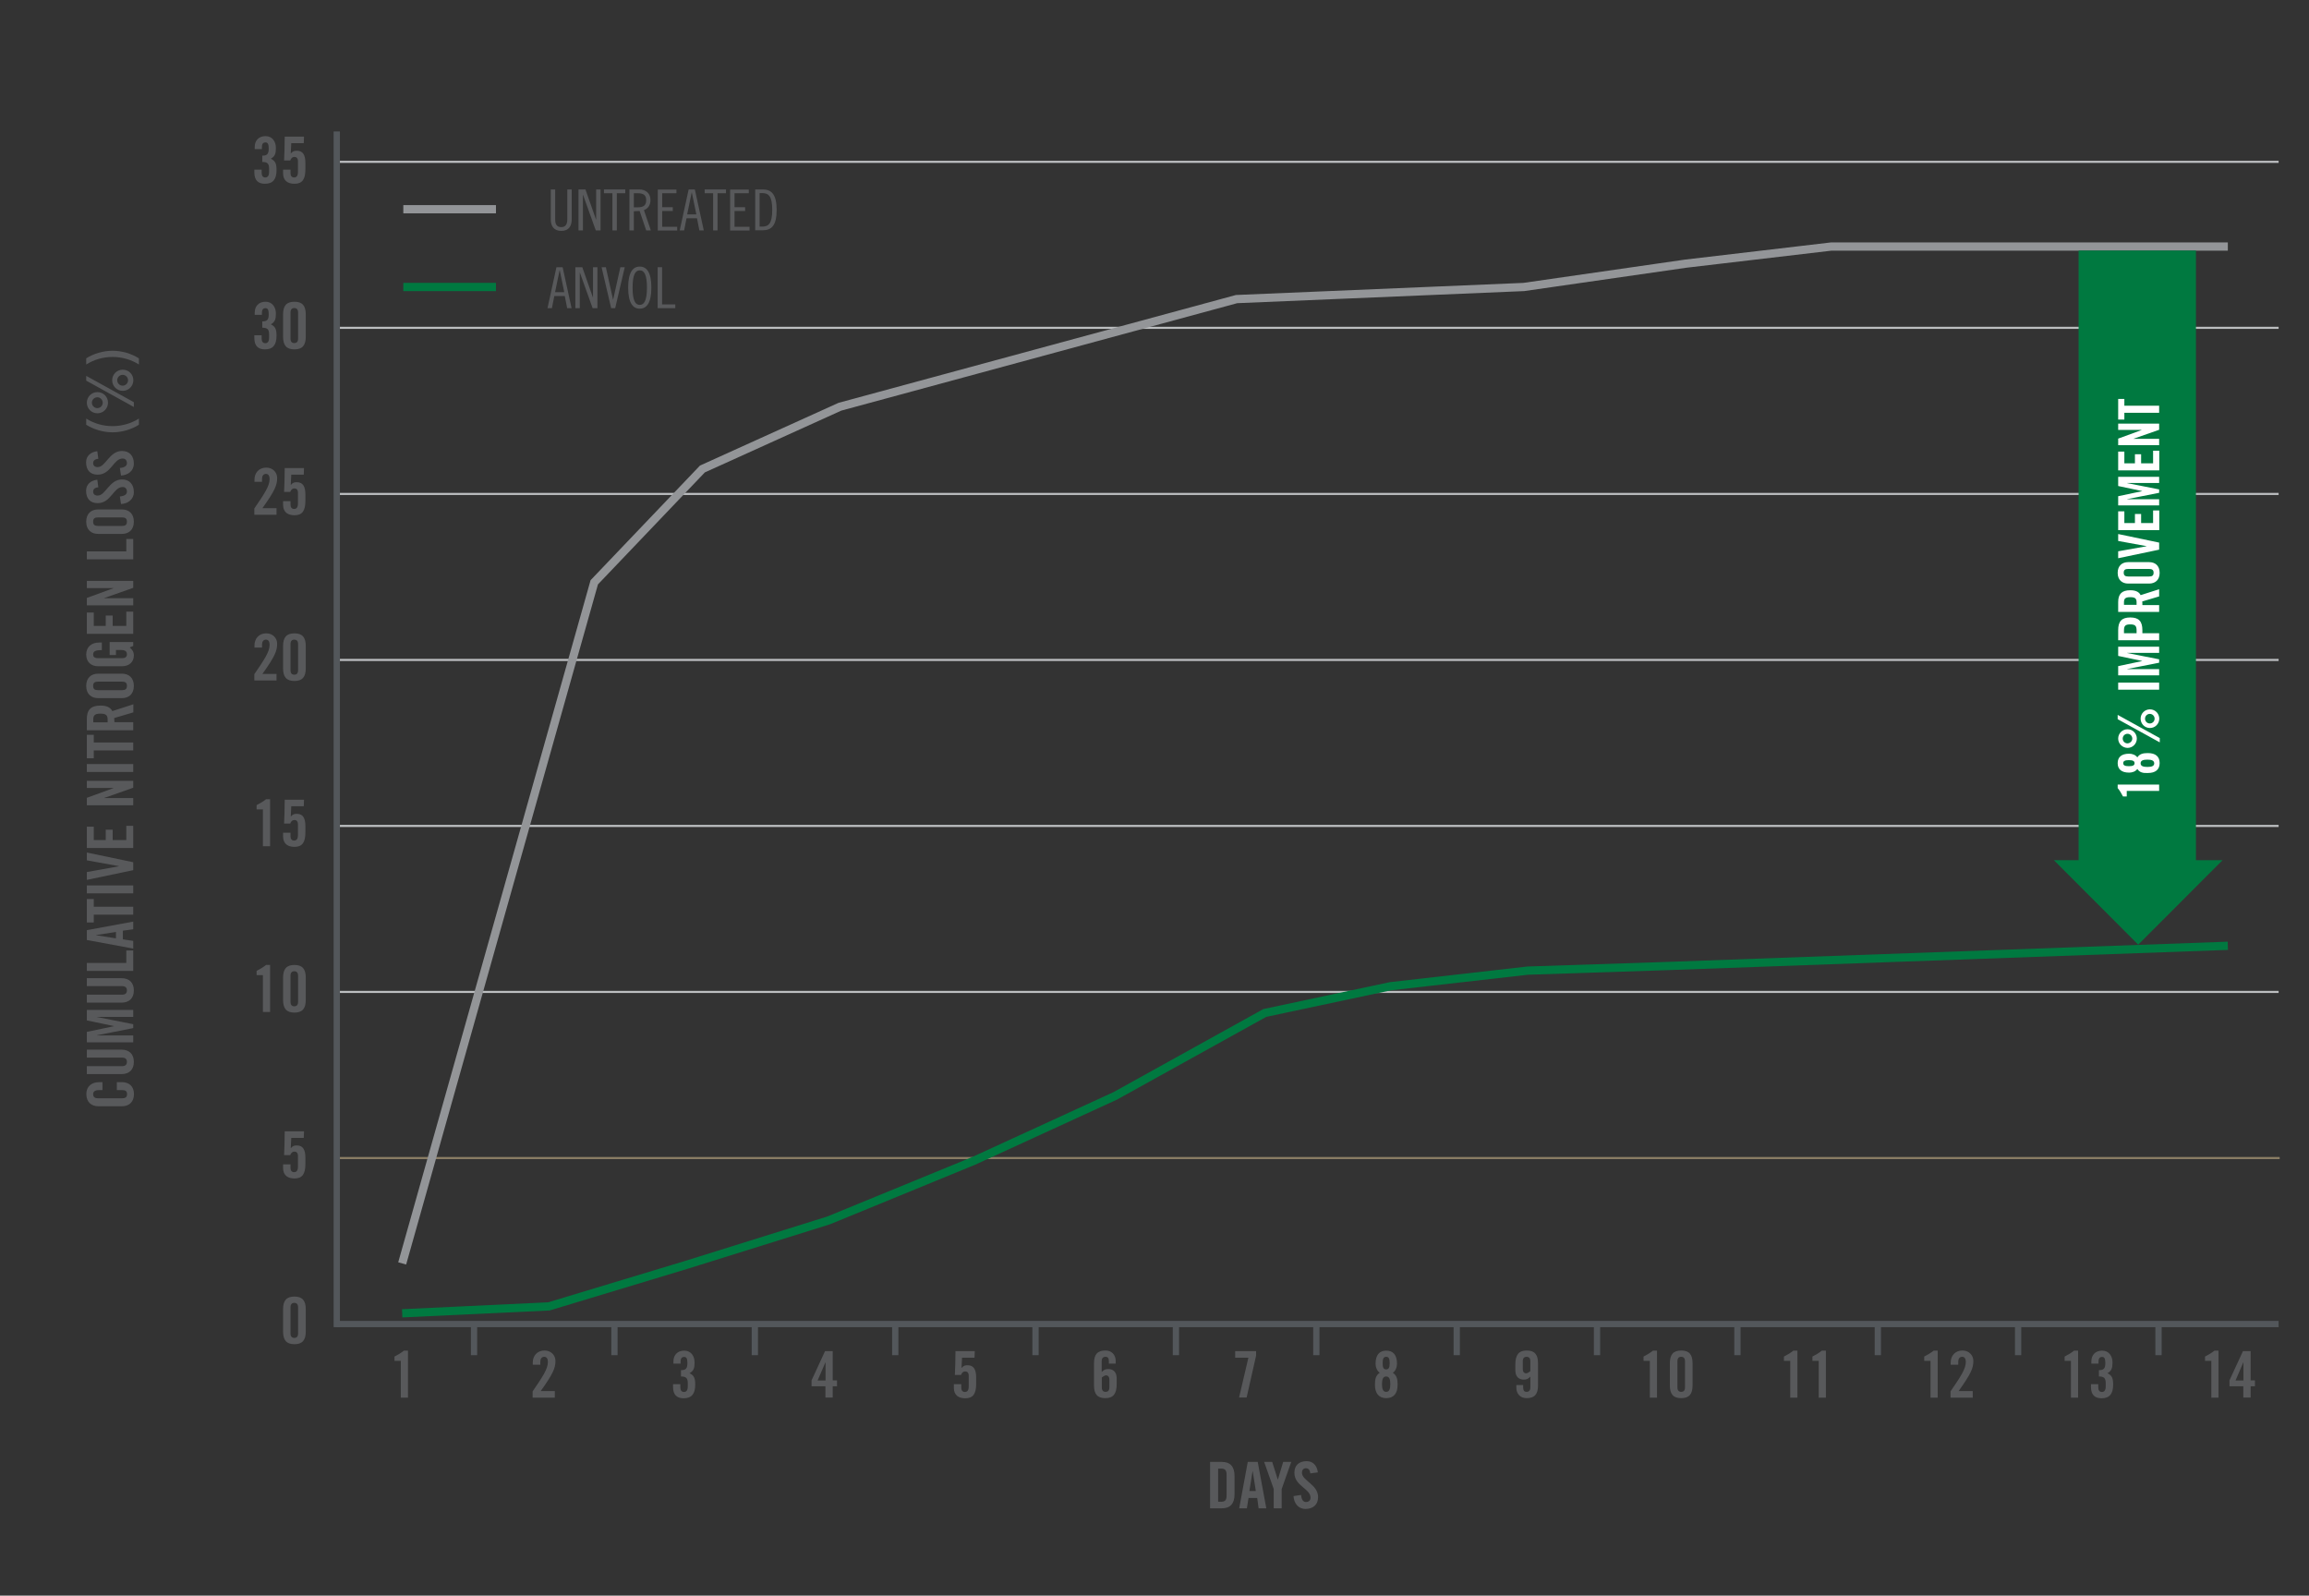 <?xml version="1.0" encoding="utf-8"?>
<!-- Generator: Adobe Illustrator 22.0.1, SVG Export Plug-In . SVG Version: 6.00 Build 0)  -->
<svg version="1.1" id="Layer_1" xmlns="http://www.w3.org/2000/svg" xmlns:xlink="http://www.w3.org/1999/xlink" x="0px" y="0px"
	 viewBox="0 0 1832 1266" style="enable-background:new 0 0 1832 1266;" xml:space="preserve">
<rect x="0" y="0" width="1832" height="1266" fill="#333333" stroke="none"/>
<style type="text/css">
	.st0{fill:#007940;}
	.st1{fill:none;stroke:#E6E7E8;stroke-width:2.035;}
	.st2{fill:none;stroke:#8B7E65;stroke-width:1.658;stroke-linecap:square;stroke-miterlimit:10;}
	.st3{fill:#58595B;}
	.st4{fill:none;stroke:#BCBEC0;stroke-width:1.658;stroke-miterlimit:10;}
	.st5{fill:none;stroke:#53575B;stroke-width:4.975;stroke-miterlimit:10;}
	.st6{fill:none;stroke:#53575B;stroke-width:4.975;stroke-linecap:square;stroke-miterlimit:10;}
	.st7{fill:none;stroke:#939598;stroke-width:6.535;}
	.st8{fill:none;stroke:#007940;stroke-width:6.535;}
	.st9{fill:#FFFFFF;}
</style>
<g>
	<line class="st2" x1="267.2" y1="918.8" x2="1807.9" y2="918.8"/>
</g>
<g>
	<path class="st3" d="M224.6,1038.8c0-6.9,2.7-10.1,9-10.1c6.3,0,9,3.2,9,10.1v17.6c0,6.9-2.7,10.1-9,10.1c-6.3,0-9-3.2-9-10.1
		V1038.8z M236.5,1037.2c0-2.4-1.1-3.5-3-3.5s-3,1.1-3,3.5v20.8c0,2.4,1.1,3.5,3,3.5s3-1.1,3-3.5V1037.2z"/>
</g>
<g>
	<path class="st3" d="M318,1079.7h-5v-3.4c2.8-1.4,5.4-3,7.5-4.7h3.2v37.3H318V1079.7z"/>
</g>
<g>
	<path class="st3" d="M422.6,1108.8v-4.9c7.9-11.5,12.1-17.8,12.1-23.2c0-2.9-1.1-4.2-2.9-4.2c-2,0-3.1,1.6-3.1,3.8v2.5h-6v-1.7
		c0-5.4,3.5-9.6,9.4-9.6c5.2,0,8.6,3.9,8.6,8.2c0,5.8-1.8,10.1-11.7,24h11.2v5.2H422.6z"/>
</g>
<g>
	<path class="st3" d="M539.8,1098.2v2.5c0,2.3,0.9,3.7,2.9,3.7c1.8,0,3-1.3,3-4.3v-2.8c0-4-1.5-5.2-5.4-5.2v-5
		c3.7,0,5.1-1.2,5.1-5.6c0-3.5-0.7-4.9-2.5-4.9c-1.8,0-2.9,0.9-2.9,3.8v1.5h-5.7v-1.7c0-5,3.1-8.6,8.6-8.6c5.5,0,8.2,4.5,8.2,9.4
		c0,4.3-0.7,6.7-4,8.5c3.7,1.9,4.5,4.1,4.5,9.1c0,7.3-2.9,10.8-9.2,10.8c-5.3,0-8.4-2.7-8.4-9v-2.2H539.8z"/>
</g>
<g>
	<path class="st3" d="M654.9,1099.9h-11v-4.7l10.7-23.2h6.1v23.2h3.4v4.7h-3.4v8.9h-5.8V1099.9z M655,1095.3v-14.4h-0.1l-6.2,14.4
		H655z"/>
</g>
<g>
	<path class="st3" d="M762.7,1098.2v3c0,2,1.1,3.2,2.8,3.2c2,0,3.1-1.2,3.1-4.5v-8.4c0-2.4-1.2-3.4-2.7-3.4c-1.9,0-2.9,1.3-3.4,2.8
		h-4.9c0.2-5.7,0.5-10.2,0.5-18.9h15.3l-0.2,5.2h-9.9l-0.4,8l0.1,0.1c1.6-1.9,2.9-2.1,4.8-2.1c4.8,0,6.7,3.5,6.7,9.7v5.1
		c0,7.7-2.4,11.4-8.6,11.4c-5.1,0-9.1-2.2-9.1-8.4v-2.8H762.7z"/>
</g>
<g>
	<path class="st3" d="M879.8,1081.9v-1.9c0-2.4-0.8-3.5-2.7-3.5s-3,1.1-3,3.5v8.6c1.6-1.6,2.7-2.4,5.2-2.4c3.7,0,6.7,2.1,6.7,7.5
		v4.4c0,7.7-2.7,11.2-9,11.2c-6.3,0-9-3.2-9-10.1v-17.6c0-6.9,2.7-10.1,9-10.1c5-0.1,8.2,3.5,8.2,8.2v2.2H879.8z M874.2,1100.8
		c0,2.4,1.1,3.5,3,3.5s3-1.1,3-3.5v-6.1c0-2.4-1.1-3.5-2.7-3.5c-1.1,0-2.5,1.1-3.3,1.7V1100.8z"/>
</g>
<g>
	<path class="st3" d="M980,1077.2v-5.2h16.6v3.6l-7.5,33.2h-6l7.4-31.6H980z"/>
</g>
<g>
	<path class="st3" d="M1094.7,1089.2c-2.2-1.6-3.3-4.5-3.3-7.3c0-7.1,3.3-10.3,8.5-10.3s8.5,3.2,8.5,10.3c0,2.9-1.1,5.7-3.3,7.3
		c3.1,2,3.8,4.9,3.8,9.4c0,6.9-3.1,10.7-9,10.7c-5.9,0-9-3.8-9-10.7C1090.9,1094.1,1091.6,1091.2,1094.7,1089.2z M1103.1,1098.2
		c0-3.8-0.8-6.1-3.3-6.1s-3.3,2.3-3.3,6.1s0.8,6.1,3.3,6.1S1103.1,1102,1103.1,1098.2z M1102.6,1081.5c0-3.6-0.8-5-2.8-5
		s-2.8,1.5-2.8,5c0,3.6,0.8,5,2.8,5S1102.6,1085.1,1102.6,1081.5z"/>
</g>
<g>
	<path class="st3" d="M1208.5,1098.9v1.9c0,2.4,0.8,3.5,2.7,3.5c1.9,0,3-1.1,3-3.5v-8.6c-1.6,1.6-2.7,2.4-5.2,2.4
		c-3.7,0-6.7-2.1-6.7-7.5v-4.4c0-7.7,2.7-11.2,9-11.2s9,3.2,9,10.1v17.6c0,6.9-2.7,10.1-9,10.1c-5,0.1-8.2-3.5-8.2-8.2v-2.2H1208.5z
		 M1214.2,1080c0-2.4-1.1-3.5-3-3.5c-1.9,0-3,1.1-3,3.5v6.1c0,2.4,1.1,3.5,2.7,3.5c1.1,0,2.5-1.1,3.3-1.7V1080z"/>
</g>
<g>
	<path class="st3" d="M1309,1079.7h-5v-3.4c2.8-1.4,5.4-3,7.5-4.7h3.2v37.3h-5.7V1079.7z"/>
	<path class="st3" d="M1324.9,1081.6c0-6.9,2.7-10.1,9-10.1s9,3.2,9,10.1v17.6c0,6.9-2.7,10.1-9,10.1s-9-3.2-9-10.1V1081.6z
		 M1336.9,1080c0-2.4-1.1-3.5-3-3.5c-1.9,0-3,1.1-3,3.5v20.8c0,2.4,1.1,3.5,3,3.5c1.9,0,3-1.1,3-3.5V1080z"/>
</g>
<g>
	<path class="st3" d="M1420.4,1079.7h-5v-3.4c2.8-1.4,5.4-3,7.5-4.7h3.2v37.3h-5.7V1079.7z"/>
	<path class="st3" d="M1443,1079.7h-5v-3.4c2.8-1.4,5.4-3,7.5-4.7h3.2v37.3h-5.7V1079.7z"/>
</g>
<g>
	<path class="st3" d="M1531.7,1079.7h-5v-3.4c2.8-1.4,5.4-3,7.5-4.7h3.2v37.3h-5.7V1079.7z"/>
	<path class="st3" d="M1547.6,1108.8v-4.9c7.9-11.5,12.1-17.8,12.1-23.2c0-2.9-1.1-4.2-2.9-4.2c-2,0-3.1,1.6-3.1,3.8v2.5h-6v-1.7
		c0-5.4,3.5-9.6,9.4-9.6c5.2,0,8.6,3.9,8.6,8.2c0,5.8-1.8,10.1-11.7,24h11.2v5.2H1547.6z"/>
</g>
<g>
	<path class="st3" d="M1643.1,1079.7h-5v-3.4c2.8-1.4,5.4-3,7.5-4.7h3.2v37.3h-5.7V1079.7z"/>
	<path class="st3" d="M1664.8,1098.2v2.5c0,2.3,0.9,3.7,2.9,3.7c1.8,0,3-1.3,3-4.3v-2.8c0-4-1.5-5.2-5.4-5.2v-5
		c3.7,0,5.1-1.2,5.1-5.6c0-3.5-0.7-4.9-2.5-4.9c-1.8,0-2.9,0.9-2.9,3.8v1.5h-5.7v-1.7c0-5,3.1-8.6,8.6-8.6c5.5,0,8.2,4.5,8.2,9.4
		c0,4.3-0.7,6.7-4,8.5c3.7,1.9,4.5,4.1,4.5,9.1c0,7.3-2.9,10.8-9.2,10.8c-5.3,0-8.4-2.7-8.4-9v-2.2H1664.8z"/>
</g>
<g>
	<path class="st3" d="M1754.5,1079.7h-5v-3.4c2.8-1.4,5.4-3,7.5-4.7h3.2v37.3h-5.7V1079.7z"/>
	<path class="st3" d="M1779.9,1099.9h-11v-4.7l10.7-23.2h6.1v23.2h3.4v4.7h-3.4v8.9h-5.8V1099.9z M1780,1095.3v-14.4h-0.1l-6.2,14.4
		H1780z"/>
</g>
<g>
	<path class="st3" d="M230.5,923.8v3c0,2,1.1,3.2,2.8,3.2c2,0,3.1-1.2,3.1-4.5v-8.4c0-2.4-1.2-3.4-2.7-3.4c-1.9,0-2.9,1.3-3.4,2.8
		h-4.9c0.2-5.7,0.5-10.2,0.5-18.9h15.3l-0.2,5.2h-9.9l-0.4,8l0.1,0.1c1.6-1.9,2.9-2.1,4.8-2.1c4.8,0,6.7,3.5,6.7,9.7v5.1
		c0,7.7-2.4,11.4-8.6,11.4c-5.1,0-9.1-2.2-9.1-8.4v-2.8H230.5z"/>
</g>
<g>
	<path class="st3" d="M208.6,773.7h-5v-3.4c2.8-1.4,5.4-3,7.5-4.7h3.2v37.3h-5.7V773.7z"/>
	<path class="st3" d="M224.6,775.7c0-6.9,2.7-10.1,9-10.1c6.3,0,9,3.2,9,10.1v17.6c0,6.9-2.7,10.1-9,10.1c-6.3,0-9-3.2-9-10.1V775.7
		z M236.5,774.1c0-2.4-1.1-3.5-3-3.5s-3,1.1-3,3.5v20.8c0,2.4,1.1,3.5,3,3.5s3-1.1,3-3.5V774.1z"/>
</g>
<g>
	<path class="st3" d="M208.6,642.2h-5v-3.4c2.8-1.4,5.4-3,7.5-4.7h3.2v37.3h-5.7V642.2z"/>
	<path class="st3" d="M230.5,660.7v3c0,2,1.1,3.2,2.8,3.2c2,0,3.1-1.2,3.1-4.5V654c0-2.4-1.2-3.4-2.7-3.4c-1.9,0-2.9,1.3-3.4,2.8
		h-4.9c0.2-5.7,0.5-10.2,0.5-18.9h15.3l-0.2,5.2h-9.9l-0.4,8l0.1,0.1c1.6-1.9,2.9-2.1,4.8-2.1c4.8,0,6.7,3.5,6.7,9.7v5.1
		c0,7.7-2.4,11.4-8.6,11.4c-5.1,0-9.1-2.2-9.1-8.4v-2.8H230.5z"/>
</g>
<g>
	<path class="st3" d="M201.8,539.8v-4.9c7.9-11.5,12.1-17.8,12.1-23.2c0-2.9-1.1-4.2-2.9-4.2c-2,0-3.1,1.6-3.1,3.8v2.5h-6v-1.7
		c0-5.4,3.5-9.6,9.4-9.6c5.2,0,8.6,3.9,8.6,8.2c0,5.8-1.8,10.1-11.7,24h11.2v5.2H201.8z"/>
	<path class="st3" d="M224.6,512.6c0-6.9,2.7-10.1,9-10.1c6.3,0,9,3.2,9,10.1v17.6c0,6.9-2.7,10.1-9,10.1c-6.3,0-9-3.2-9-10.1V512.6
		z M236.5,511c0-2.4-1.1-3.5-3-3.5s-3,1.1-3,3.5v20.8c0,2.4,1.1,3.5,3,3.5s3-1.1,3-3.5V511z"/>
</g>
<g>
	<path class="st3" d="M201.8,408.3v-4.9c7.9-11.5,12.1-17.8,12.1-23.2c0-2.9-1.1-4.2-2.9-4.2c-2,0-3.1,1.6-3.1,3.8v2.5h-6v-1.7
		c0-5.4,3.5-9.6,9.4-9.6c5.2,0,8.6,3.9,8.6,8.2c0,5.8-1.8,10.1-11.7,24h11.2v5.2H201.8z"/>
	<path class="st3" d="M230.5,397.6v3c0,2,1.1,3.2,2.8,3.2c2,0,3.1-1.2,3.1-4.5v-8.4c0-2.4-1.2-3.4-2.7-3.4c-1.9,0-2.9,1.3-3.4,2.8
		h-4.9c0.2-5.7,0.5-10.2,0.5-18.9h15.3l-0.2,5.2h-9.9l-0.4,8l0.1,0.1c1.6-1.9,2.9-2.1,4.8-2.1c4.8,0,6.7,3.5,6.7,9.7v5.1
		c0,7.7-2.4,11.4-8.6,11.4c-5.1,0-9.1-2.2-9.1-8.4v-2.8H230.5z"/>
</g>
<g>
	<path class="st3" d="M207.6,266.1v2.5c0,2.3,0.9,3.7,2.9,3.7c1.8,0,3-1.3,3-4.3v-2.8c0-4-1.5-5.2-5.4-5.2v-5c3.7,0,5.1-1.2,5.1-5.6
		c0-3.5-0.7-4.9-2.5-4.9c-1.8,0-2.9,0.9-2.9,3.8v1.5h-5.7V248c0-5,3.1-8.6,8.6-8.6c5.5,0,8.2,4.5,8.2,9.4c0,4.3-0.7,6.7-4,8.5
		c3.7,1.9,4.5,4.1,4.5,9.1c0,7.3-2.9,10.8-9.2,10.8c-5.3,0-8.4-2.7-8.4-9v-2.2H207.6z"/>
	<path class="st3" d="M224.6,249.5c0-6.9,2.7-10.1,9-10.1c6.3,0,9,3.2,9,10.1v17.6c0,6.9-2.7,10.1-9,10.1c-6.3,0-9-3.2-9-10.1V249.5
		z M236.5,247.9c0-2.4-1.1-3.5-3-3.5s-3,1.1-3,3.5v20.8c0,2.4,1.1,3.5,3,3.5s3-1.1,3-3.5V247.9z"/>
</g>
<g>
	<path class="st3" d="M207.6,134.6v2.5c0,2.3,0.9,3.7,2.9,3.7c1.8,0,3-1.3,3-4.3v-2.8c0-4-1.5-5.2-5.4-5.2v-5c3.7,0,5.1-1.2,5.1-5.6
		c0-3.5-0.7-4.9-2.5-4.9c-1.8,0-2.9,0.9-2.9,3.8v1.5h-5.7v-1.7c0-5,3.1-8.6,8.6-8.6c5.5,0,8.2,4.5,8.2,9.4c0,4.3-0.7,6.7-4,8.5
		c3.7,1.9,4.5,4.1,4.5,9.1c0,7.3-2.9,10.8-9.2,10.8c-5.3,0-8.4-2.7-8.4-9v-2.2H207.6z"/>
	<path class="st3" d="M230.5,134.6v3c0,2,1.1,3.2,2.8,3.2c2,0,3.1-1.2,3.1-4.5v-8.4c0-2.4-1.2-3.4-2.7-3.4c-1.9,0-2.9,1.3-3.4,2.8
		h-4.9c0.2-5.7,0.5-10.2,0.5-18.9h15.3l-0.2,5.2h-9.9l-0.4,8l0.1,0.1c1.6-1.9,2.9-2.1,4.8-2.1c4.8,0,6.7,3.5,6.7,9.7v5.1
		c0,7.7-2.4,11.4-8.6,11.4c-5.1,0-9.1-2.2-9.1-8.4v-2.8H230.5z"/>
</g>
<line class="st4" x1="267.2" y1="787" x2="1807.9" y2="787"/>
<line class="st4" x1="267.2" y1="655.3" x2="1807.9" y2="655.3"/>
<line class="st4" x1="267.2" y1="523.6" x2="1807.9" y2="523.6"/>
<line class="st4" x1="267.2" y1="391.9" x2="1807.9" y2="391.9"/>
<line class="st4" x1="267.2" y1="260.1" x2="1807.9" y2="260.1"/>
<line class="st4" x1="267.2" y1="128.4" x2="1807.9" y2="128.4"/>
<g>
	<path class="st3" d="M960.1,1159.9h9.4c6.5,0,10,3.6,10,11.1v14.6c0,7.5-3.5,11.1-10,11.1h-9.4V1159.9z M966.5,1191.5h2.2
		c3.4,0,4.5-1.3,4.5-5.1v-16.1c0-3.9-1.2-5.1-4.5-5.1h-2.2V1191.5z"/>
	<path class="st3" d="M989.3,1196.7h-6.1l6.8-36.8h7.9l6.8,36.8h-6.1l-1.1-8.2h-6.9L989.3,1196.7z M991.3,1183h5.1l-2.5-15.8h-0.1
		L991.3,1183z"/>
	<path class="st3" d="M1016.9,1196.7h-6.3v-15.3l-7.6-21.5h6.4l4.4,14h0.1l4.2-14h6.4l-7.6,21.5V1196.7z"/>
	<path class="st3" d="M1039.6,1169c-0.3-3.2-1.9-4.1-3.4-4.1c-2,0-3.2,1.3-3.2,3.6c0,6.3,12.8,9.3,12.8,19.3c0,6.1-4.1,9.4-10,9.4
		c-5.9,0-9.2-4.7-9.5-10.2l6-0.9c0.3,3.7,1.7,5.6,3.8,5.6c2.2,0,3.7-1.2,3.7-3.4c0-7.3-12.8-9.2-12.8-19.8c0-5.9,3.6-9.2,9.8-9.2
		c5.1,0,8.2,3.7,8.8,8.9L1039.6,1169z"/>
</g>
<g>
	<path class="st3" d="M81.2,864.9h-2.9c-3.1,0-4.4,1.4-4.4,3.1c0,2.5,1.3,3.4,4.1,3.4h18.7c2.8,0,4.1-0.8,4.1-3.4
		c0-2.3-1.3-3.1-3.7-3.1h-4.4v-6.3h4.2c5.2,0,9.4,3.1,9.4,9.4c0,6.6-4.2,9.7-9.4,9.7h-19c-5.2,0-9.4-3.1-9.4-9.7
		c0-6.3,4.6-9.4,10.1-9.4h2.7V864.9z"/>
	<path class="st3" d="M68.9,852.2v-6.3h27.8c2.7,0,4-1.1,4-3.4s-1.3-3.4-4-3.4H68.9v-6.3h27.5c6.3,0,9.8,3.7,9.8,9.7
		s-3.5,9.7-9.8,9.7H68.9z"/>
	<path class="st3" d="M68.9,801.3h36.8v5.5H76.9v0.1l28.8,5.7v3.1l-28.8,5.7v0.1h28.8v5.5H68.9v-8.3l21.5-4.5v-0.1l-21.5-4.5V801.3z
		"/>
	<path class="st3" d="M68.9,795.5v-6.3h27.8c2.7,0,4-1.1,4-3.4s-1.3-3.4-4-3.4H68.9v-6.3h27.5c6.3,0,9.8,3.7,9.8,9.7
		s-3.5,9.7-9.8,9.7H68.9z"/>
	<path class="st3" d="M105.7,770.3H68.9V764h31.3v-9.9h5.5V770.3z"/>
	<path class="st3" d="M105.7,746.5v6.1l-36.8-6.8V738l36.8-6.8v6.1l-8.2,1.1v6.9L105.7,746.5z M92,744.5v-5.1l-15.8,2.5v0.1
		L92,744.5z"/>
	<path class="st3" d="M74.4,725.8v6.1h-5.5v-18.6h5.5v6.1h31.3v6.3H74.4z"/>
	<path class="st3" d="M105.7,708.8H68.9v-6.3h36.8V708.8z"/>
	<path class="st3" d="M68.9,682.6v-6.2l36.8,7.7v6.3l-36.8,7.7v-6.2l25.5-4.6v-0.1L68.9,682.6z"/>
	<path class="st3" d="M105.7,672.8H68.9v-16.9h5.5v10.6h9.5v-8.2h5.5v8.2h10.8v-11.3h5.5V672.8z"/>
	<path class="st3" d="M105.7,638.9H68.9V633l21.1-7.7v-0.1H68.9v-5.7h36.8v5.5l-23,8.1v0.1h23V638.9z"/>
	<path class="st3" d="M105.7,612.5H68.9v-6.3h36.8V612.5z"/>
	<path class="st3" d="M74.4,595.5v6.1h-5.5v-18.6h5.5v6.1h31.3v6.3H74.4z"/>
	<path class="st3" d="M105.7,573.1v6.3H68.9v-8.9c0-7.1,3-10.7,10.9-10.7c5.9,0,8.3,2.3,9.3,4.4l16.7-5.4v6.4l-15.2,4.5
		c0.1,0.8,0.2,2.1,0.2,3.3H105.7z M85.4,573.1v-2.2c0-3.4-1.3-4.7-5.7-4.7s-5.7,1.3-5.7,4.7v2.2H85.4z"/>
	<path class="st3" d="M77.8,553.9c-5.2,0-9.4-3.1-9.4-9.7c0-6.6,4.2-9.7,9.4-9.7h19c5.2,0,9.4,3.1,9.4,9.7c0,6.6-4.2,9.7-9.4,9.7
		H77.8z M96.6,547.6c2.8,0,4.1-0.8,4.1-3.4s-1.3-3.4-4.1-3.4H78c-2.8,0-4.1,0.8-4.1,3.4s1.3,3.4,4.1,3.4H96.6z"/>
	<path class="st3" d="M87,519.7v-10.3h18.7v3.1l-2.8,1.2c2.2,1.9,3.3,3.4,3.3,6.4c0,5-3.6,8.5-9.4,8.5h-19c-5.2,0-9.4-3.1-9.4-9.3
		c0-6.3,4.6-9.5,10.1-9.5h2.3v6c-5.5,0-6.9,1.1-6.9,3.6c0,1.5,0.9,2.8,4,2.8h18.9c2.3,0,3.9-0.8,3.9-3c0-2.5-1.4-3.5-5.1-3.5H92v4
		H87z"/>
	<path class="st3" d="M105.7,502.9H68.9V486h5.5v10.6h9.5v-8.2h5.5v8.2h10.8v-11.3h5.5V502.9z"/>
	<path class="st3" d="M105.7,480.3H68.9v-5.9l21.1-7.7v-0.1H68.9v-5.7h36.8v5.5l-23,8.1v0.1h23V480.3z"/>
	<path class="st3" d="M105.7,443.8H68.9v-6.3h31.3v-9.9h5.5V443.8z"/>
	<path class="st3" d="M77.8,423.6c-5.2,0-9.4-3.1-9.4-9.7c0-6.6,4.2-9.7,9.4-9.7h19c5.2,0,9.4,3.1,9.4,9.7c0,6.6-4.2,9.7-9.4,9.7
		H77.8z M96.6,417.3c2.8,0,4.1-0.8,4.1-3.4s-1.3-3.4-4.1-3.4H78c-2.8,0-4.1,0.8-4.1,3.4s1.3,3.4,4.1,3.4H96.6z"/>
	<path class="st3" d="M78,386.6c-3.2,0.3-4.1,1.9-4.1,3.4c0,2,1.3,3.2,3.6,3.2c6.3,0,9.3-12.8,19.3-12.8c6.1,0,9.4,4.1,9.4,10
		c0,5.9-4.7,9.2-10.2,9.5l-0.9-6c3.7-0.3,5.6-1.7,5.6-3.8c0-2.2-1.2-3.7-3.4-3.7c-7.3,0-9.2,12.8-19.8,12.8c-5.9,0-9.2-3.6-9.2-9.8
		c0-5.1,3.7-8.2,8.9-8.8L78,386.6z"/>
	<path class="st3" d="M78,364c-3.2,0.3-4.1,1.9-4.1,3.4c0,2,1.3,3.2,3.6,3.2c6.3,0,9.3-12.8,19.3-12.8c6.1,0,9.4,4.1,9.4,10
		c0,5.9-4.7,9.2-10.2,9.5l-0.9-6c3.7-0.3,5.6-1.7,5.6-3.8c0-2.2-1.2-3.7-3.4-3.7c-7.3,0-9.2,12.8-19.8,12.8c-5.9,0-9.2-3.6-9.2-9.8
		c0-5.1,3.7-8.2,8.9-8.8L78,364z"/>
	<path class="st3" d="M68.4,332.1c5.9,3.8,13.3,6,20.9,6c7.6,0,14.9-2.2,20.9-6v4.9c-5.8,3.7-13.4,6-20.9,6s-15-2.3-20.9-6V332.1z"
		/>
	<path class="st3" d="M68.4,298.2l37.8,20.9v3.8l-37.8-20.9V298.2z M68.9,319.5c0-4.6,3.7-8.4,8.4-8.4s8.4,3.7,8.4,8.4
		c0,4.6-3.7,8.4-8.4,8.4S68.9,324.2,68.9,319.5z M81.5,319.5c0-2.3-1.9-4.3-4.3-4.3c-2.3,0-4.3,1.9-4.3,4.3c0,2.3,1.9,4.3,4.3,4.3
		C79.6,323.8,81.5,321.9,81.5,319.5z M89,301.7c0-4.6,3.7-8.4,8.4-8.4s8.4,3.7,8.4,8.4c0,4.6-3.7,8.4-8.4,8.4S89,306.3,89,301.7z
		 M101.6,301.7c0-2.3-1.9-4.3-4.3-4.3c-2.3,0-4.3,1.9-4.3,4.3c0,2.3,1.9,4.3,4.3,4.3C99.7,306,101.6,304,101.6,301.7z"/>
	<path class="st3" d="M68.4,284.3c5.8-3.7,13.4-6,20.9-6s15,2.3,20.9,6v4.9c-5.9-3.8-13.3-6-20.9-6c-7.6,0-14.9,2.2-20.9,6V284.3z"
		/>
</g>
<line class="st5" x1="267.2" y1="1050.5" x2="1807.9" y2="1050.5"/>
<line class="st6" x1="267.2" y1="1050.5" x2="267.2" y2="106.8"/>
<polyline class="st7" points="319.1,1002.4 471.5,462 557.3,372.1 666.4,322.7 981.1,237.3 1209,227.7 1337.4,209.2 1453,195.6 
	1767.6,195.6 "/>
<polyline class="st8" points="319.1,1042 435.5,1036.5 544.4,1003.6 657.4,968.3 772.4,921.1 884.8,869.5 1003.5,803.7 
	1103.1,782.5 1212.1,770.1 1321.4,766.5 1767.6,750.4 "/>
<line class="st5" x1="376.1" y1="1050.5" x2="376.1" y2="1075.2"/>
<line class="st5" x1="487.5" y1="1050.5" x2="487.5" y2="1075.2"/>
<line class="st5" x1="598.9" y1="1050.5" x2="598.9" y2="1075.2"/>
<line class="st5" x1="710.3" y1="1050.5" x2="710.3" y2="1075.2"/>
<line class="st5" x1="821.6" y1="1050.5" x2="821.6" y2="1075.2"/>
<line class="st5" x1="933" y1="1050.5" x2="933" y2="1075.2"/>
<line class="st5" x1="1044.4" y1="1050.5" x2="1044.4" y2="1075.2"/>
<line class="st5" x1="1155.8" y1="1050.5" x2="1155.8" y2="1075.2"/>
<line class="st5" x1="1267.1" y1="1050.5" x2="1267.1" y2="1075.2"/>
<line class="st5" x1="1378.5" y1="1050.5" x2="1378.5" y2="1075.2"/>
<line class="st5" x1="1489.9" y1="1050.5" x2="1489.9" y2="1075.2"/>
<line class="st5" x1="1601.2" y1="1050.5" x2="1601.2" y2="1075.2"/>
<line class="st5" x1="1712.6" y1="1050.5" x2="1712.6" y2="1075.2"/>
<g>
	<path class="st3" d="M440.5,150.3v23.8c0,3.3,0.9,6.1,4.8,6.1c3.8,0,4.8-2.8,4.8-6.1v-23.8h3.5v23.9c0,5.2-2.4,9-8.3,9
		c-5.8,0-8.3-3.8-8.3-9v-23.9H440.5z"/>
	<path class="st3" d="M464.5,150.3l8.4,23.9h0.1v-23.9h3.5v32.5h-3.8l-10.1-28.2h-0.1v28.2H459v-32.5H464.5z"/>
	<path class="st3" d="M496.1,150.3v3h-6.7v29.5h-3.5v-29.5h-6.7v-3H496.1z"/>
	<path class="st3" d="M499.4,150.3h7.8c5.2,0,8.9,3.1,8.9,8.4c0,3.6-1.6,6.7-5.2,8l5.5,16.1h-3.7l-5.2-15.4l-4.6,0.2v15.2h-3.5
		V150.3z M502.9,164.5h3.1c5,0,6.7-2,6.7-5.6s-1.6-5.6-6.7-5.6h-3.1V164.5z"/>
	<path class="st3" d="M536.7,150.3v3h-11.3v11.1h8.4v3h-8.4v12.5h11.9v3h-15.4v-32.5H536.7z"/>
	<path class="st3" d="M551.3,150.3l7.1,32.5h-3.5l-1.9-9.6h-8.3l-1.9,9.6h-3.5l7.1-32.5H551.3z M545.2,170.1h7.3l-3.6-17.4h-0.1
		L545.2,170.1z"/>
	<path class="st3" d="M576,150.3v3h-6.7v29.5h-3.5v-29.5h-6.7v-3H576z"/>
	<path class="st3" d="M594.1,150.3v3h-11.3v11.1h8.4v3h-8.4v12.5h11.9v3h-15.4v-32.5H594.1z"/>
	<path class="st3" d="M599.2,150.3h6c6.8,0,11,3.8,11,16.2c0,12.5-4.1,16.2-11,16.2h-6V150.3z M602.7,179.8h1.9
		c5.1,0,8.1-2.2,8.1-13.3c0-11.1-3-13.3-8.1-13.3h-1.9V179.8z"/>
</g>
<g>
	<path class="st3" d="M446.4,212l7.1,32.5h-3.5l-1.9-9.6h-8.3l-1.9,9.6h-3.5l7.1-32.5H446.4z M440.4,231.8h7.3l-3.6-17.4H444
		L440.4,231.8z"/>
	<path class="st3" d="M462,212l8.4,23.9h0.1V212h3.5v32.5h-3.8l-10.1-28.2H460v28.2h-3.5V212H462z"/>
	<path class="st3" d="M480.7,212l5.7,25.7h0.1l5.7-25.7h3.5l-7.6,32.5h-3.2l-7.6-32.5H480.7z"/>
	<path class="st3" d="M507.6,244.9c-5.5,0-9.2-4.6-9.2-16.7c0-12.1,3.7-16.7,9.2-16.7c5.5,0,9.2,4.6,9.2,16.7
		C516.8,240.3,513.1,244.9,507.6,244.9z M507.6,214.5c-3.1,0-5.7,2.7-5.7,13.7c0,11,2.5,13.7,5.7,13.7c3.1,0,5.7-2.7,5.7-13.7
		C513.3,217.2,510.8,214.5,507.6,214.5z"/>
	<path class="st3" d="M525.3,212v29.5h10.5v3h-14V212H525.3z"/>
</g>
<line class="st7" x1="393.5" y1="166" x2="320" y2="166"/>
<line class="st8" x1="393.5" y1="227.7" x2="320" y2="227.7"/>
<polygon class="st0" points="1742.3,682.5 1742.3,198.8 1649.2,198.8 1649.2,682.5 1629.6,682.5 1696.5,749.5 1763.4,682.5 "/>
<g>
	<path class="st9" d="M1687.4,627.5v4.4h-3c-1.3-2.5-2.6-4.8-4.2-6.6v-2.8h32.9v5H1687.4z"/>
	<path class="st9" d="M1695.8,610.1c-1.4,2-4,2.9-6.5,2.9c-6.3,0-9.1-2.9-9.1-7.5s2.8-7.5,9.1-7.5c2.5,0,5,0.9,6.5,2.9
		c1.8-2.7,4.4-3.4,8.3-3.4c6.1,0,9.4,2.7,9.4,7.9s-3.3,7.9-9.4,7.9C1700.2,613.5,1697.5,612.8,1695.8,610.1z M1689.1,603.1
		c-3.1,0-4.5,0.7-4.5,2.4s1.3,2.4,4.5,2.4s4.5-0.7,4.5-2.4S1692.2,603.1,1689.1,603.1z M1703.8,602.7c-3.4,0-5.4,0.7-5.4,2.9
		c0,2.2,2,2.9,5.4,2.9c3.4,0,5.4-0.7,5.4-2.9C1709.1,603.4,1707.1,602.7,1703.8,602.7z"/>
	<path class="st9" d="M1680.2,567.2l33.4,18.4v3.4l-33.4-18.4V567.2z M1680.6,586c0-4.1,3.3-7.4,7.4-7.4c4.1,0,7.4,3.3,7.4,7.4
		s-3.3,7.4-7.4,7.4C1683.9,593.3,1680.6,590,1680.6,586z M1691.8,586c0-2.1-1.7-3.8-3.8-3.8c-2.1,0-3.8,1.7-3.8,3.8
		c0,2.1,1.7,3.8,3.8,3.8C1690.1,589.7,1691.8,588,1691.8,586z M1698.4,570.2c0-4.1,3.3-7.4,7.4-7.4s7.4,3.3,7.4,7.4
		c0,4.1-3.3,7.4-7.4,7.4S1698.4,574.3,1698.4,570.2z M1709.5,570.2c0-2.1-1.7-3.8-3.8-3.8c-2.1,0-3.8,1.7-3.8,3.8
		c0,2.1,1.7,3.8,3.8,3.8C1707.8,574,1709.5,572.3,1709.5,570.2z"/>
	<path class="st9" d="M1713.1,547.2h-32.5v-5.6h32.5V547.2z"/>
	<path class="st9" d="M1680.6,513.1h32.5v4.9h-25.4v0.1l25.4,5v2.7l-25.4,5v0.1h25.4v4.9h-32.5v-7.3l19-4v-0.1l-19-4V513.1z"/>
	<path class="st9" d="M1713.1,508h-32.5v-8c0-6.9,2.7-10.1,9.6-10.1s9.6,3.2,9.6,10.1v2.4h13.3V508z M1695.2,502.4v-2.2
		c0-3.6-1.1-4.8-5-4.8s-5,1.1-5,4.8v2.2H1695.2z"/>
	<path class="st9" d="M1713.1,479.9v5.6h-32.5v-7.8c0-6.2,2.7-9.4,9.6-9.4c5.2,0,7.3,2,8.2,3.9l14.7-4.7v5.7l-13.4,4
		c0.1,0.7,0.1,1.9,0.1,2.9H1713.1z M1695.2,479.9v-2c0-3-1.1-4.1-5-4.1s-5,1.1-5,4.1v2H1695.2z"/>
	<path class="st9" d="M1688.5,463c-4.6,0-8.3-2.7-8.3-8.5s3.7-8.5,8.3-8.5h16.7c4.6,0,8.3,2.7,8.3,8.5s-3.7,8.5-8.3,8.5H1688.5z
		 M1705.1,457.4c2.4,0,3.6-0.7,3.6-3c0-2.2-1.2-3-3.6-3h-16.5c-2.4,0-3.6,0.7-3.6,3c0,2.2,1.2,3,3.6,3H1705.1z"/>
	<path class="st9" d="M1680.6,429.2v-5.5l32.5,6.8v5.6l-32.5,6.8v-5.5l22.5-4v-0.1L1680.6,429.2z"/>
	<path class="st9" d="M1713.1,420.6h-32.5v-14.9h4.9v9.3h8.4v-7.2h4.9v7.2h9.5v-10h4.9V420.6z"/>
	<path class="st9" d="M1680.6,378.3h32.5v4.9h-25.4v0.1l25.4,5v2.7l-25.4,5v0.1h25.4v4.9h-32.5v-7.3l19-4v-0.1l-19-4V378.3z"/>
	<path class="st9" d="M1713.1,373.2h-32.5v-14.9h4.9v9.3h8.4v-7.2h4.9v7.2h9.5v-10h4.9V373.2z"/>
	<path class="st9" d="M1713.1,353.2h-32.5v-5.2l18.6-6.8v-0.1h-18.6v-5h32.5v4.9l-20.3,7.1v0.1h20.3V353.2z"/>
	<path class="st9" d="M1685.5,327.5v5.4h-4.9v-16.4h4.9v5.4h27.6v5.6H1685.5z"/>
</g>
</svg>
